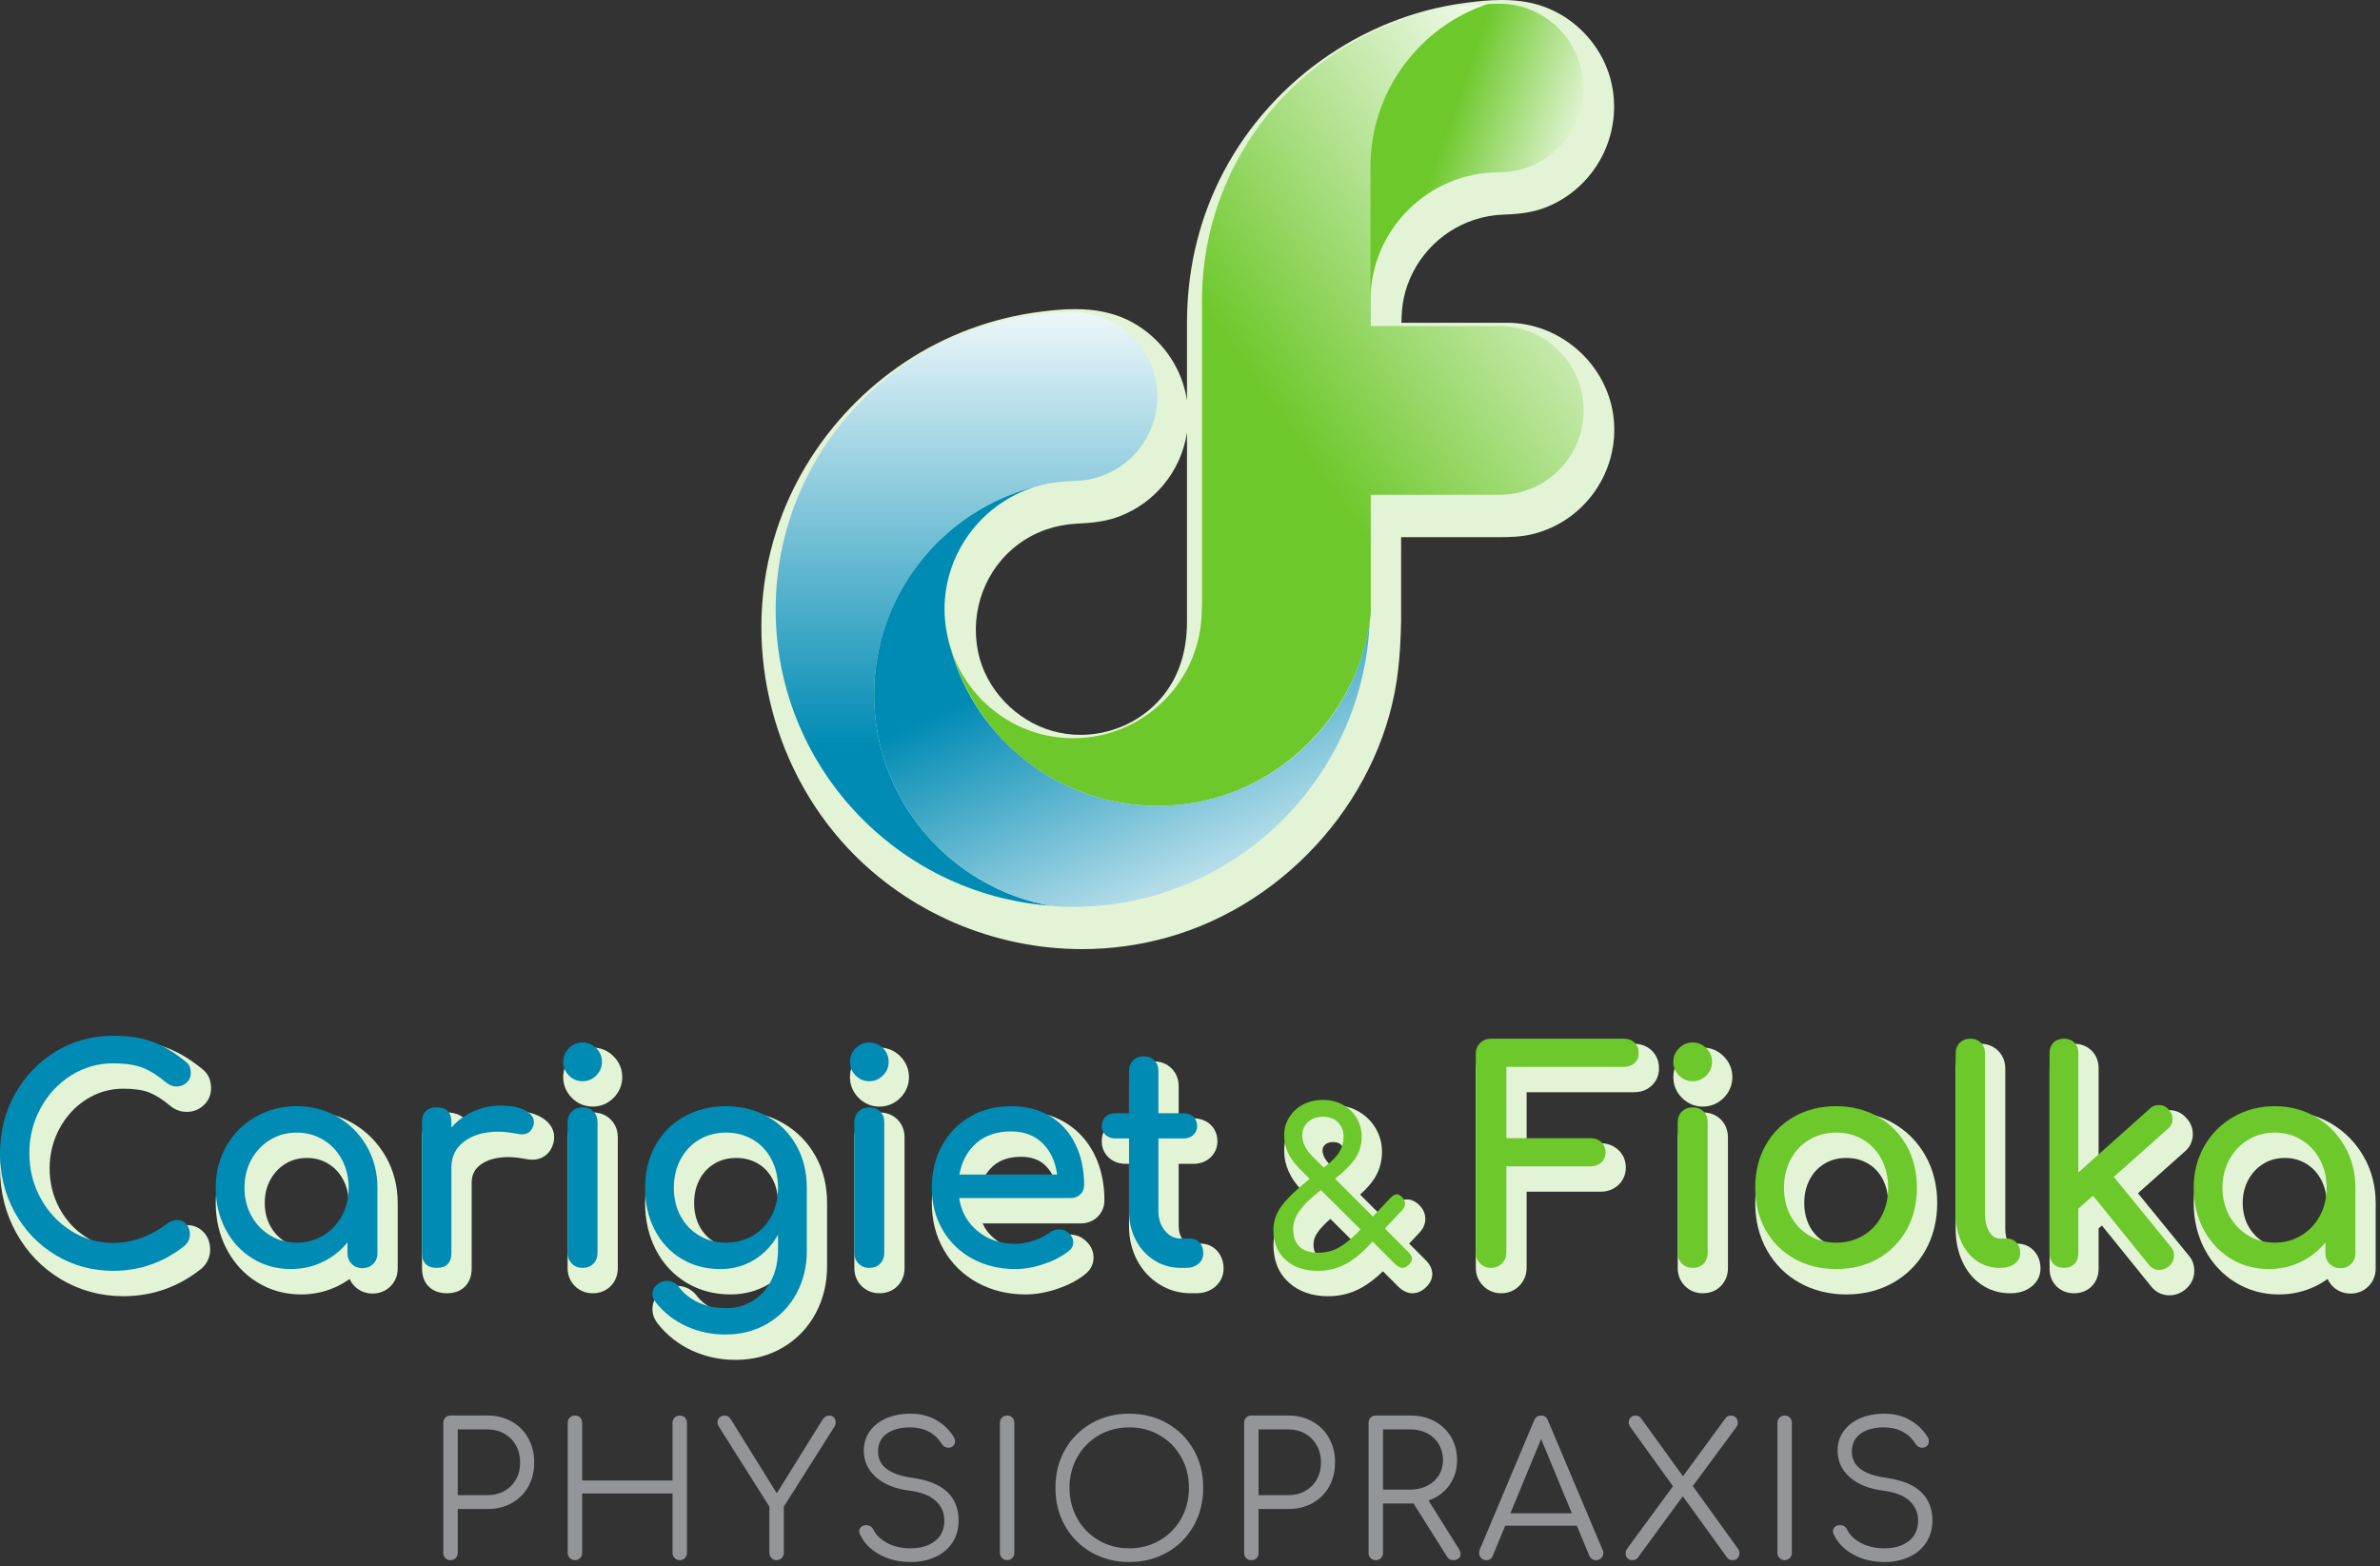 <?xml version="1.0" encoding="UTF-8" standalone="no"?> <svg xmlns="http://www.w3.org/2000/svg" xmlns:xlink="http://www.w3.org/1999/xlink" xmlns:serif="http://www.serif.com/" width="100%" height="100%" viewBox="0 0 544 358" version="1.1" xml:space="preserve" style="fill-rule:evenodd;clip-rule:evenodd;stroke-linejoin:round;stroke-miterlimit:2;"><rect x="0" y="0" width="544" height="358" fill="#333333" stroke="none"/><path d="M111.439,341.758c1.438,0 2.722,-0.317 3.85,-0.951c1.129,-0.636 2.01,-1.517 2.646,-2.646c0.635,-1.128 0.951,-2.414 0.951,-3.851c0,-1.467 -0.316,-2.772 -0.951,-3.916c-0.636,-1.143 -1.517,-2.037 -2.646,-2.687c-1.128,-0.65 -2.412,-0.973 -3.85,-0.973l-6.816,0l0,15.024l6.816,0Zm-9.65,14.39c-0.312,-0.31 -0.466,-0.703 -0.466,-1.183l0,-29.754c0,-0.481 0.154,-0.875 0.466,-1.187c0.31,-0.31 0.704,-0.464 1.184,-0.464l8.466,0c2.059,0 3.9,0.457 5.522,1.374c1.622,0.917 2.885,2.187 3.788,3.81c0.903,1.623 1.354,3.477 1.354,5.566c0,2.06 -0.451,3.894 -1.354,5.501c-0.903,1.609 -2.166,2.864 -3.788,3.767c-1.622,0.903 -3.463,1.354 -5.522,1.354l-6.816,0l0,10.033c0,0.48 -0.154,0.873 -0.464,1.183c-0.312,0.311 -0.706,0.466 -1.186,0.466c-0.48,0 -0.874,-0.155 -1.184,-0.466" style="fill:#939598;fill-rule:nonzero;"></path><path d="M130.251,356.128c-0.326,-0.324 -0.487,-0.714 -0.487,-1.164l0,-29.754c0,-0.48 0.161,-0.874 0.487,-1.186c0.324,-0.311 0.712,-0.464 1.163,-0.464c0.48,0 0.876,0.153 1.185,0.464c0.311,0.312 0.467,0.706 0.467,1.186l0,13.204l20.654,0l0,-13.204c0,-0.48 0.161,-0.874 0.486,-1.186c0.324,-0.311 0.713,-0.464 1.164,-0.464c0.48,0 0.874,0.153 1.185,0.464c0.31,0.312 0.465,0.706 0.465,1.186l0,29.754c0,0.45 -0.155,0.84 -0.465,1.164c-0.311,0.324 -0.705,0.486 -1.185,0.486c-0.451,0 -0.84,-0.162 -1.164,-0.486c-0.325,-0.324 -0.486,-0.714 -0.486,-1.164l0,-13.587l-20.654,0l0,13.587c0,0.45 -0.156,0.84 -0.467,1.164c-0.309,0.324 -0.706,0.486 -1.185,0.486c-0.451,0 -0.839,-0.162 -1.163,-0.486" style="fill:#939598;fill-rule:nonzero;"></path><path d="M190.605,324.003c0.267,0.297 0.402,0.656 0.402,1.08c0,0.394 -0.099,0.747 -0.296,1.057l-11.555,18.241l0,10.583c0,0.451 -0.155,0.84 -0.465,1.164c-0.311,0.323 -0.706,0.486 -1.186,0.486c-0.45,0 -0.84,-0.163 -1.164,-0.486c-0.323,-0.324 -0.486,-0.713 -0.486,-1.164l0,-10.583l-11.513,-18.241c-0.225,-0.367 -0.338,-0.719 -0.338,-1.057c0,-0.424 0.154,-0.783 0.466,-1.08c0.31,-0.297 0.69,-0.444 1.143,-0.444c0.309,0 0.57,0.064 0.782,0.19c0.212,0.127 0.415,0.331 0.614,0.614l10.539,16.971l10.496,-16.887c0.225,-0.31 0.451,-0.535 0.678,-0.677c0.225,-0.14 0.507,-0.211 0.846,-0.211c0.423,0 0.768,0.147 1.037,0.444" style="fill:#939598;fill-rule:nonzero;"></path><path d="M201.016,355.321c-2.074,-1.14 -3.564,-2.687 -4.465,-4.633c-0.113,-0.197 -0.169,-0.424 -0.169,-0.677c0,-0.394 0.148,-0.727 0.444,-0.994c0.296,-0.269 0.698,-0.403 1.206,-0.403c0.339,0 0.657,0.093 0.952,0.276c0.297,0.184 0.515,0.444 0.656,0.782c0.649,1.269 1.729,2.293 3.239,3.069c1.507,0.777 3.264,1.164 5.269,1.164c2.313,0 4.175,-0.558 5.585,-1.671c1.412,-1.115 2.117,-2.673 2.117,-4.677c0,-1.779 -0.656,-3.273 -1.967,-4.487c-1.314,-1.213 -3.281,-1.989 -5.905,-2.328c-3.273,-0.395 -5.849,-1.418 -7.724,-3.068c-1.878,-1.65 -2.815,-3.674 -2.815,-6.073c0,-1.694 0.459,-3.181 1.376,-4.467c0.917,-1.284 2.186,-2.271 3.809,-2.961c1.623,-0.693 3.464,-1.037 5.524,-1.037c2.228,0 4.189,0.494 5.882,1.481c1.693,0.986 3.02,2.272 3.979,3.85c0.197,0.313 0.296,0.65 0.296,1.016c0,0.537 -0.254,0.96 -0.762,1.271c-0.226,0.113 -0.48,0.169 -0.762,0.169c-0.311,0 -0.599,-0.076 -0.868,-0.233c-0.266,-0.154 -0.486,-0.374 -0.655,-0.656c-1.581,-2.481 -3.965,-3.738 -7.153,-3.767c-2.286,0 -4.092,0.479 -5.418,1.439c-1.326,0.96 -1.988,2.328 -1.988,4.104c0,3.303 2.667,5.307 7.999,6.011c3.498,0.509 6.109,1.582 7.829,3.217c1.722,1.636 2.583,3.796 2.583,6.476c0,1.976 -0.481,3.683 -1.44,5.12c-0.96,1.44 -2.27,2.534 -3.937,3.281c-1.664,0.747 -3.526,1.122 -5.585,1.122c-2.681,0 -5.059,-0.573 -7.132,-1.716" style="fill:#939598;fill-rule:nonzero;"></path><path d="M229.034,356.128c-0.325,-0.324 -0.487,-0.714 -0.487,-1.164l0,-29.754c0,-0.48 0.162,-0.874 0.487,-1.186c0.324,-0.311 0.713,-0.464 1.164,-0.464c0.479,0 0.874,0.153 1.185,0.464c0.311,0.312 0.465,0.706 0.465,1.186l0,29.754c0,0.45 -0.154,0.84 -0.465,1.164c-0.311,0.324 -0.706,0.486 -1.185,0.486c-0.451,0 -0.84,-0.162 -1.164,-0.486" style="fill:#939598;fill-rule:nonzero;"></path><path d="M265.095,352.085c2.075,-1.214 3.703,-2.871 4.889,-4.974c1.185,-2.101 1.777,-4.45 1.777,-7.047c0,-2.567 -0.592,-4.901 -1.777,-7.004c-1.186,-2.101 -2.815,-3.76 -4.889,-4.973c-2.075,-1.214 -4.394,-1.82 -6.962,-1.82c-2.596,0 -4.931,0.606 -7.005,1.82c-2.075,1.213 -3.704,2.872 -4.889,4.973c-1.185,2.103 -1.778,4.437 -1.778,7.004c0,2.597 0.593,4.947 1.778,7.047c1.185,2.103 2.814,3.76 4.889,4.974c2.074,1.213 4.409,1.82 7.005,1.82c2.568,0 4.887,-0.607 6.962,-1.82m-15.639,2.75c-2.567,-1.465 -4.578,-3.491 -6.031,-6.072c-1.453,-2.582 -2.18,-5.482 -2.18,-8.699c0,-3.217 0.727,-6.107 2.18,-8.676c1.453,-2.568 3.464,-4.584 6.031,-6.052c2.567,-1.466 5.46,-2.2 8.677,-2.2c3.188,0 6.072,0.733 8.655,2.2c2.581,1.468 4.599,3.484 6.053,6.052c1.452,2.569 2.178,5.459 2.178,8.676c0,3.217 -0.726,6.116 -2.178,8.7c-1.454,2.58 -3.472,4.606 -6.053,6.071c-2.583,1.469 -5.467,2.202 -8.655,2.202c-3.217,0 -6.11,-0.733 -8.677,-2.202" style="fill:#939598;fill-rule:nonzero;"></path><path d="M294.488,341.758c1.439,0 2.723,-0.317 3.851,-0.951c1.128,-0.636 2.01,-1.517 2.645,-2.646c0.635,-1.128 0.953,-2.414 0.953,-3.851c0,-1.467 -0.318,-2.772 -0.953,-3.916c-0.635,-1.143 -1.517,-2.037 -2.645,-2.687c-1.128,-0.65 -2.412,-0.973 -3.851,-0.973l-6.814,0l0,15.024l6.814,0Zm-9.65,14.39c-0.311,-0.31 -0.466,-0.703 -0.466,-1.183l0,-29.754c0,-0.481 0.155,-0.875 0.466,-1.187c0.31,-0.31 0.705,-0.464 1.185,-0.464l8.464,0c2.06,0 3.9,0.457 5.523,1.374c1.622,0.917 2.886,2.187 3.789,3.81c0.902,1.623 1.355,3.477 1.355,5.566c0,2.06 -0.453,3.894 -1.355,5.501c-0.903,1.609 -2.167,2.864 -3.789,3.767c-1.623,0.903 -3.463,1.354 -5.523,1.354l-6.813,0l0,10.033c0,0.48 -0.156,0.873 -0.466,1.183c-0.311,0.311 -0.706,0.466 -1.185,0.466c-0.48,0 -0.875,-0.155 -1.185,-0.466" style="fill:#939598;fill-rule:nonzero;"></path><path d="M322.379,340.487c1.412,0 2.688,-0.287 3.83,-0.867c1.144,-0.577 2.031,-1.376 2.667,-2.39c0.635,-1.016 0.954,-2.174 0.954,-3.47c0,-1.356 -0.319,-2.57 -0.954,-3.641c-0.635,-1.072 -1.516,-1.906 -2.645,-2.499c-1.128,-0.59 -2.412,-0.887 -3.852,-0.887l-6.264,0l0,13.754l6.264,0Zm11.471,14.73c0,0.424 -0.156,0.761 -0.465,1.015c-0.312,0.255 -0.72,0.382 -1.229,0.382c-0.338,0 -0.62,-0.07 -0.847,-0.213c-0.226,-0.14 -0.423,-0.351 -0.591,-0.633l-7.619,-12.105l-0.72,0l-6.264,0l0,11.301c0,0.48 -0.155,0.873 -0.465,1.184c-0.311,0.31 -0.706,0.466 -1.185,0.466c-0.479,0 -0.875,-0.156 -1.185,-0.466c-0.311,-0.311 -0.466,-0.704 -0.466,-1.184l0,-29.754c0,-0.48 0.155,-0.874 0.466,-1.187c0.31,-0.31 0.706,-0.464 1.185,-0.464l7.914,0c2.06,0 3.893,0.43 5.502,1.291c1.608,0.86 2.872,2.067 3.788,3.617c0.917,1.552 1.376,3.316 1.376,5.293c0,2.17 -0.586,4.077 -1.756,5.713c-1.171,1.637 -2.758,2.807 -4.762,3.512l6.941,11.089c0.255,0.423 0.382,0.803 0.382,1.143" style="fill:#939598;fill-rule:nonzero;"></path><path d="M345.234,345.905l14.052,0l-7.027,-16.971l-7.025,16.971Zm21.246,9.059c0,0.451 -0.162,0.84 -0.487,1.164c-0.324,0.324 -0.712,0.486 -1.163,0.486c-0.734,0 -1.255,-0.339 -1.565,-1.016l-2.837,-6.856l-16.379,0l-2.835,6.856c-0.227,0.677 -0.735,1.016 -1.526,1.016c-0.479,0 -0.867,-0.162 -1.162,-0.486c-0.297,-0.324 -0.446,-0.713 -0.446,-1.164c0,-0.282 0.044,-0.522 0.129,-0.72l12.442,-29.543c0.31,-0.761 0.847,-1.141 1.608,-1.141c0.762,0 1.284,0.38 1.567,1.141l12.486,29.584c0.112,0.199 0.168,0.424 0.168,0.679" style="fill:#939598;fill-rule:nonzero;"></path><path d="M397.591,355.005c0,0.453 -0.141,0.833 -0.422,1.143c-0.283,0.311 -0.663,0.466 -1.143,0.466c-0.565,0 -0.988,-0.197 -1.269,-0.593l-10.117,-14.01l-10.326,14.094c-0.282,0.339 -0.677,0.51 -1.185,0.51c-0.48,0 -0.862,-0.15 -1.144,-0.447c-0.282,-0.294 -0.423,-0.654 -0.423,-1.077c0,-0.424 0.128,-0.806 0.382,-1.144l10.453,-14.22l-9.777,-13.587c-0.226,-0.366 -0.338,-0.704 -0.338,-1.016c0,-0.424 0.141,-0.788 0.423,-1.1c0.282,-0.31 0.649,-0.464 1.1,-0.464c0.565,0 0.989,0.196 1.271,0.591l9.606,13.29l9.736,-13.29c0.31,-0.395 0.733,-0.591 1.269,-0.591c0.452,0 0.819,0.16 1.101,0.486c0.282,0.324 0.423,0.697 0.423,1.121c0,0.367 -0.099,0.693 -0.296,0.974l-9.989,13.543l10.285,14.264c0.254,0.337 0.381,0.69 0.381,1.057" style="fill:#939598;fill-rule:nonzero;"></path><path d="M406.749,356.128c-0.326,-0.324 -0.487,-0.714 -0.487,-1.164l0,-29.754c0,-0.48 0.161,-0.874 0.487,-1.186c0.325,-0.311 0.712,-0.464 1.165,-0.464c0.477,0 0.873,0.153 1.185,0.464c0.31,0.312 0.464,0.706 0.464,1.186l0,29.754c0,0.45 -0.154,0.84 -0.464,1.164c-0.312,0.324 -0.708,0.486 -1.185,0.486c-0.453,0 -0.84,-0.162 -1.165,-0.486" style="fill:#939598;fill-rule:nonzero;"></path><path d="M423.594,355.321c-2.074,-1.14 -3.562,-2.687 -4.465,-4.633c-0.113,-0.197 -0.17,-0.424 -0.17,-0.677c0,-0.394 0.149,-0.727 0.445,-0.994c0.297,-0.269 0.699,-0.403 1.206,-0.403c0.339,0 0.656,0.093 0.952,0.276c0.297,0.184 0.515,0.444 0.657,0.782c0.648,1.269 1.728,2.293 3.236,3.069c1.511,0.777 3.267,1.164 5.271,1.164c2.314,0 4.175,-0.558 5.587,-1.671c1.41,-1.115 2.115,-2.673 2.115,-4.677c0,-1.779 -0.655,-3.273 -1.967,-4.487c-1.313,-1.213 -3.281,-1.989 -5.905,-2.328c-3.273,-0.395 -5.848,-1.418 -7.724,-3.068c-1.877,-1.65 -2.815,-3.674 -2.815,-6.073c0,-1.694 0.459,-3.181 1.376,-4.467c0.916,-1.284 2.186,-2.271 3.81,-2.961c1.622,-0.693 3.463,-1.037 5.523,-1.037c2.228,0 4.191,0.494 5.883,1.481c1.693,0.986 3.019,2.272 3.978,3.85c0.198,0.313 0.297,0.65 0.297,1.016c0,0.537 -0.255,0.96 -0.762,1.271c-0.227,0.113 -0.481,0.169 -0.762,0.169c-0.312,0 -0.6,-0.076 -0.869,-0.233c-0.267,-0.154 -0.486,-0.374 -0.655,-0.656c-1.581,-2.481 -3.965,-3.738 -7.153,-3.767c-2.285,0 -4.092,0.479 -5.417,1.439c-1.327,0.96 -1.989,2.328 -1.989,4.104c0,3.303 2.666,5.307 7.999,6.011c3.498,0.509 6.109,1.582 7.83,3.217c1.721,1.636 2.582,3.796 2.582,6.476c0,1.976 -0.48,3.683 -1.44,5.12c-0.958,1.44 -2.271,2.534 -3.936,3.281c-1.665,0.747 -3.527,1.122 -5.586,1.122c-2.681,0 -5.058,-0.573 -7.132,-1.716" style="fill:#939598;fill-rule:nonzero;"></path><path d="M19.817,251.25c2.576,-1.614 5.323,-2.397 8.396,-2.397c2.463,0 4.456,0.294 5.919,0.876c1.499,0.595 3.087,1.605 4.761,3.031c1.133,0.924 2.416,1.392 3.81,1.392c1.414,0 2.727,-0.507 3.794,-1.464c1.141,-1.021 1.744,-2.385 1.744,-3.939c0,-0.888 -0.15,-1.696 -0.45,-2.414c-0.342,-0.808 -0.956,-1.546 -1.755,-2.141c-2.736,-2.21 -5.501,-3.826 -8.216,-4.806c-2.723,-0.98 -5.955,-1.478 -9.607,-1.478c-5.193,0 -10.007,1.32 -14.314,3.923c-4.289,2.594 -7.715,6.155 -10.183,10.583c-2.465,4.421 -3.715,9.349 -3.715,14.646c0,5.34 1.248,10.3 3.713,14.742c2.47,4.457 5.9,8.022 10.193,10.591c4.304,2.578 9.116,3.885 14.306,3.885c6.641,0 12.66,-2.138 17.89,-6.35l0.185,-0.165c1.146,-1.146 1.752,-2.572 1.752,-4.122c0,-1.558 -0.503,-2.925 -1.457,-3.957c-1.804,-1.945 -4.703,-2.3 -7.417,-0.378c-3.558,2.666 -7.14,3.963 -10.953,3.963c-3.075,0 -5.821,-0.786 -8.397,-2.397c-2.577,-1.614 -4.655,-3.832 -6.174,-6.599c-1.524,-2.768 -2.298,-5.869 -2.298,-9.213c0,-3.303 0.775,-6.393 2.301,-9.188c1.519,-2.783 3.595,-5.012 6.172,-6.624" style="fill:#e2f4d5;fill-rule:nonzero;"></path><path d="M78.433,280.279c-0.837,1.547 -1.955,2.73 -3.422,3.615c-1.454,0.882 -3.048,1.309 -4.87,1.309c-1.824,0 -3.417,-0.427 -4.872,-1.309c-1.473,-0.891 -2.606,-2.078 -3.465,-3.633c-0.865,-1.564 -1.287,-3.294 -1.287,-5.283c0,-1.995 0.424,-3.737 1.293,-5.329c0.858,-1.571 1.99,-2.768 3.459,-3.656c1.458,-0.883 3.051,-1.311 4.872,-1.311c1.82,0 3.414,0.428 4.869,1.309c1.463,0.885 2.581,2.075 3.418,3.64c0.854,1.596 1.269,3.346 1.269,5.347c-0.001,1.996 -0.414,3.73 -1.264,5.301m2.234,-23.506c-3.144,-1.834 -6.685,-2.764 -10.526,-2.764c-3.837,0 -7.397,0.928 -10.58,2.757c-3.192,1.836 -5.728,4.383 -7.536,7.575c-1.803,3.183 -2.717,6.759 -2.717,10.637c0,3.855 0.845,7.411 2.516,10.572c1.686,3.198 4.042,5.745 7.005,7.567c2.975,1.832 6.33,2.76 9.969,2.76c2.932,0 5.708,-0.619 8.25,-1.839c1.014,-0.487 1.971,-1.054 2.87,-1.699c0.277,0.622 0.664,1.19 1.161,1.686c1.081,1.08 2.494,1.65 4.088,1.65c1.594,0 3.008,-0.57 4.087,-1.65c1.081,-1.08 1.652,-2.492 1.652,-4.088l0,-14.959c0,-3.882 -0.926,-7.464 -2.757,-10.649c-1.829,-3.18 -4.347,-5.722 -7.482,-7.556" style="fill:#e2f4d5;fill-rule:nonzero;"></path><path d="M123.421,255.223c-1.698,-0.906 -3.877,-1.347 -6.659,-1.347c-2.558,0 -5.003,0.52 -7.264,1.55c-0.869,0.394 -1.688,0.849 -2.457,1.363c-0.923,-1.598 -2.635,-2.511 -4.902,-2.511c-2.124,0 -3.414,0.843 -4.122,1.551c-1.029,1.03 -1.551,2.415 -1.551,4.122l0,29.985c0,1.771 0.534,3.179 1.581,4.184c1.024,0.987 2.4,1.489 4.092,1.489c1.765,0 3.173,-0.531 4.187,-1.584c0.985,-1.026 1.486,-2.402 1.486,-4.089l0,-19.587c0,-1.773 0.642,-3.081 2.023,-4.118c1.547,-1.159 3.696,-1.747 6.39,-1.747c0.98,0 2.312,0.144 3.9,0.42c0.61,0.125 1.076,0.181 1.468,0.181c2.437,0 4.228,-1.399 4.883,-3.737c0.128,-0.385 0.185,-0.817 0.185,-1.397c0,-1.369 -0.561,-3.3 -3.24,-4.728" style="fill:#e2f4d5;fill-rule:nonzero;"></path><path d="M135.479,254.278c-1.579,0 -2.983,0.55 -4.061,1.592c-1.099,1.062 -1.678,2.494 -1.678,4.147l0,29.852c0,1.596 0.57,3.008 1.65,4.088c1.08,1.079 2.493,1.652 4.089,1.652c1.652,0 3.086,-0.582 4.149,-1.682c1.04,-1.075 1.589,-2.481 1.589,-4.058l0,-29.852c0,-1.635 -0.56,-3.06 -1.619,-4.122c-1.059,-1.057 -2.484,-1.617 -4.119,-1.617" style="fill:#e2f4d5;fill-rule:nonzero;"></path><path d="M135.479,239.453c-1.814,0 -3.459,0.686 -4.759,1.985c-1.299,1.3 -1.988,2.946 -1.988,4.761c0,1.811 0.689,3.457 1.988,4.758c1.301,1.3 2.945,1.986 4.758,1.986c1.813,0 3.458,-0.686 4.758,-1.986c1.299,-1.301 1.988,-2.947 1.988,-4.758c0,-1.815 -0.689,-3.461 -1.988,-4.758c-1.299,-1.302 -2.945,-1.988 -4.758,-1.988" style="fill:#e2f4d5;fill-rule:nonzero;"></path><path d="M168.281,285.203c-1.875,0 -3.496,-0.421 -4.956,-1.285c-1.459,-0.865 -2.571,-2.034 -3.403,-3.57c-0.839,-1.549 -1.262,-3.355 -1.262,-5.37c0,-2.049 0.413,-3.819 1.267,-5.415c0.833,-1.557 1.944,-2.733 3.398,-3.593c1.46,-0.866 3.081,-1.288 4.956,-1.288c1.876,0 3.497,0.422 4.956,1.288c1.447,0.857 2.545,2.027 3.356,3.576c0.826,1.579 1.244,3.406 1.244,5.432c0,2.022 -0.417,3.835 -1.24,5.388c-0.81,1.53 -1.908,2.691 -3.361,3.552c-1.458,0.864 -3.079,1.285 -4.955,1.285m10.637,-28.51c-3.136,-1.781 -6.715,-2.684 -10.637,-2.684c-3.962,0 -7.573,0.903 -10.731,2.68c-3.183,1.795 -5.693,4.319 -7.461,7.502c-1.753,3.152 -2.64,6.78 -2.64,10.787c0,3.934 0.819,7.52 2.439,10.655c1.644,3.19 3.986,5.723 6.96,7.527c2.972,1.802 6.365,2.716 10.092,2.716c3.28,0 6.281,-0.813 8.918,-2.415c0.575,-0.351 1.126,-0.729 1.653,-1.141c-0.225,1.055 -0.563,2.017 -1.016,2.875c-0.877,1.659 -1.994,2.875 -3.417,3.711c-1.441,0.846 -3.01,1.258 -4.797,1.258c-1.984,0 -3.761,-0.349 -5.286,-1.037c-1.494,-0.674 -2.698,-1.621 -3.671,-2.882c-1.158,-1.518 -2.746,-2.32 -4.593,-2.32c-1.075,0 -2.127,0.326 -3.227,1.035c-1.965,1.405 -2.379,3.115 -2.379,4.301c0,1.157 0.416,2.273 1.239,3.318c2.1,2.649 4.734,4.713 7.826,6.135c3.066,1.408 6.415,2.123 9.956,2.123c3.983,0 7.618,-0.955 10.805,-2.838c3.194,-1.886 5.708,-4.5 7.471,-7.774c1.742,-3.237 2.625,-6.857 2.625,-10.757l0,-14.49c0,-4.009 -0.901,-7.642 -2.68,-10.8c-1.789,-3.174 -4.295,-5.694 -7.449,-7.485" style="fill:#e2f4d5;fill-rule:nonzero;"></path><path d="M201.017,254.278c-1.576,0 -2.979,0.548 -4.063,1.592c-1.095,1.062 -1.674,2.497 -1.674,4.147l0,29.852c0,1.594 0.568,3.006 1.65,4.09c1.081,1.08 2.494,1.65 4.087,1.65c1.656,0 3.09,-0.581 4.148,-1.68c1.041,-1.077 1.591,-2.481 1.591,-4.06l0,-29.852c0,-1.637 -0.561,-3.063 -1.618,-4.12c-1.058,-1.059 -2.482,-1.619 -4.121,-1.619" style="fill:#e2f4d5;fill-rule:nonzero;"></path><path d="M201.017,239.453c-1.815,0 -3.46,0.686 -4.758,1.988c-1.301,1.299 -1.987,2.945 -1.987,4.758c0,1.811 0.686,3.457 1.987,4.758c1.3,1.3 2.944,1.986 4.758,1.986c1.814,0 3.459,-0.686 4.759,-1.988c1.299,-1.299 1.987,-2.945 1.987,-4.756c0,-1.813 -0.688,-3.458 -1.987,-4.758c-1.298,-1.302 -2.945,-1.988 -4.759,-1.988" style="fill:#e2f4d5;fill-rule:nonzero;"></path><path d="M241.022,269.64l-16.312,0c0.547,-1.223 1.306,-2.255 2.289,-3.119c1.612,-1.417 3.712,-2.106 6.419,-2.106c2.343,0 4.161,0.661 5.557,2.024c0.904,0.88 1.581,1.938 2.047,3.201m2.52,-13.014c-2.862,-1.736 -6.268,-2.617 -10.124,-2.617c-3.883,0 -7.421,0.905 -10.516,2.692c-3.114,1.797 -5.575,4.335 -7.32,7.543c-1.721,3.168 -2.594,6.781 -2.594,10.734c0,3.975 0.929,7.595 2.76,10.755c1.843,3.178 4.435,5.695 7.703,7.479c3.237,1.768 6.929,2.665 10.972,2.665c2.302,0 4.729,-0.423 7.214,-1.261c2.505,-0.842 4.647,-1.965 6.321,-3.296c1.291,-0.966 1.999,-2.341 1.999,-3.864c0,-1.078 -0.353,-2.659 -1.967,-3.998c-0.639,-0.58 -1.779,-1.272 -3.57,-1.272c-1.38,0 -2.607,0.414 -3.619,1.21c-0.737,0.562 -1.721,1.053 -2.927,1.461c-1.208,0.408 -2.367,0.615 -3.451,0.615c-2.873,0 -5.212,-0.771 -7.151,-2.361c-1.189,-0.973 -2.073,-2.121 -2.669,-3.468l22.434,0c1.49,0 2.81,-0.513 3.818,-1.485c1.038,-0.995 1.586,-2.307 1.586,-3.784c0,-3.874 -0.759,-7.378 -2.251,-10.416c-1.534,-3.117 -3.772,-5.585 -6.649,-7.332" style="fill:#e2f4d5;fill-rule:nonzero;"></path><path d="M274.474,284.263l-2.282,0c-0.517,0 -1.139,-0.112 -1.826,-0.957c-0.641,-0.788 -0.954,-1.779 -0.954,-3.029l0,-14.252l3.385,0c1.514,0 2.847,-0.491 3.85,-1.419c1.061,-0.979 1.621,-2.264 1.621,-3.718c0,-1.541 -0.56,-2.872 -1.621,-3.85c-1.006,-0.928 -2.337,-1.417 -3.85,-1.417l-3.385,0l0,-7.343c0,-1.59 -0.559,-2.991 -1.619,-4.055c-1.06,-1.057 -2.461,-1.616 -4.054,-1.616c-1.595,0 -2.999,0.559 -4.055,1.616c-1.058,1.059 -1.619,2.461 -1.619,4.055l0,7.343l-0.767,0c-1.515,0 -2.848,0.491 -3.852,1.417c-1.059,0.978 -1.619,2.309 -1.619,3.85c0,1.456 0.56,2.739 1.616,3.715c1.005,0.931 2.338,1.422 3.855,1.422l0.767,0l0,14.252c0,2.825 0.608,5.422 1.806,7.715c1.216,2.327 2.927,4.193 5.083,5.55c2.179,1.372 4.615,2.067 7.238,2.067l1.206,0c1.724,0 3.188,-0.502 4.352,-1.489c1.26,-1.069 1.926,-2.515 1.926,-4.184c0,-1.541 -0.494,-2.91 -1.43,-3.959c-1,-1.12 -2.305,-1.714 -3.772,-1.714" style="fill:#e2f4d5;fill-rule:nonzero;"></path><path d="M302.87,261.663c0.281,-0.26 0.776,-0.607 1.814,-0.607c1.108,0 1.575,0.344 1.83,0.605c0.422,0.429 0.61,0.921 0.611,1.53c-0.023,0.86 -0.217,1.614 -0.59,2.307c-0.203,0.375 -0.63,0.96 -1.493,1.756l-1.075,-1.073c-1.128,-1.127 -1.676,-2.193 -1.676,-3.262c0,-0.502 0.173,-0.878 0.579,-1.256m0.709,25.849c-1.211,0 -2.094,-0.251 -2.624,-0.744c-0.483,-0.453 -0.728,-1.248 -0.728,-2.369c0,-0.95 0.333,-1.872 1.02,-2.815c0.682,-0.938 1.638,-1.936 2.839,-2.968l5.927,5.894c-0.973,0.895 -1.898,1.592 -2.757,2.083c-1.081,0.618 -2.283,0.92 -3.677,0.92m18.511,-3.256l2.406,-2.553c1.071,-1.148 1.295,-2.33 1.295,-3.118c0,-0.83 -0.261,-2.064 -1.449,-3.18c-1.038,-1.034 -2.066,-1.252 -2.744,-1.252c-1.164,0 -2.291,0.596 -3.32,1.737l-2.208,2.345l-5.182,-5.18c1.406,-1.279 2.465,-2.47 3.208,-3.606c1.151,-1.759 1.756,-3.798 1.795,-6.099c0,-1.983 -0.496,-3.825 -1.475,-5.482c-0.98,-1.652 -2.344,-2.966 -4.054,-3.902c-1.687,-0.924 -3.597,-1.391 -5.678,-1.391c-2.034,0 -3.915,0.444 -5.595,1.322c-1.712,0.899 -3.082,2.167 -4.071,3.772c-0.992,1.614 -1.494,3.413 -1.494,5.345c0,3.273 1.352,6.322 4.043,9.088l0.672,0.673c-2.025,1.738 -3.577,3.321 -4.721,4.808c-1.623,2.121 -2.446,4.478 -2.446,7.008c0,3.59 1.196,6.483 3.557,8.6c2.289,2.049 5.298,3.09 8.95,3.09c2.799,0 5.393,-0.668 7.703,-1.985c1.654,-0.94 3.261,-2.18 4.81,-3.717l3.58,3.581l0.1,0.095c1.025,0.909 2.031,1.353 3.076,1.353c0.787,0 1.979,-0.251 3.178,-1.448c0.896,-0.897 1.352,-1.884 1.352,-2.936c0,-1.116 -0.52,-2.201 -1.544,-3.226l-3.744,-3.742Z" style="fill:#e2f4d5;fill-rule:nonzero;"></path><path d="M373.457,238.579l-30.32,0c-1.573,0 -2.989,0.562 -4.095,1.626c-1.119,1.084 -1.712,2.531 -1.712,4.181l0,45.417c0,1.591 0.582,3.017 1.686,4.122c1.104,1.102 2.529,1.684 4.121,1.684c1.594,0 3.02,-0.584 4.121,-1.686c1.103,-1.105 1.685,-2.529 1.685,-4.12l0,-17.406l16.936,0c1.562,0 2.955,-0.527 4.027,-1.528c1.119,-1.041 1.712,-2.429 1.712,-4.009c0,-1.58 -0.593,-2.967 -1.71,-4.009c-1.073,-1.001 -2.466,-1.53 -4.029,-1.53l-16.935,0l0,-11.665l24.513,0c1.629,0 2.994,-0.5 4.061,-1.492c1.1,-1.021 1.68,-2.395 1.68,-3.977c0,-1.609 -0.569,-3.009 -1.649,-4.052c-1.056,-1.016 -2.471,-1.556 -4.092,-1.556" style="fill:#e2f4d5;fill-rule:nonzero;"></path><path d="M389.221,254.278c-1.579,0 -2.983,0.55 -4.058,1.59c-1.1,1.061 -1.682,2.496 -1.682,4.149l0,29.852c0,1.596 0.571,3.011 1.651,4.088c1.079,1.079 2.493,1.652 4.089,1.652c1.652,0 3.086,-0.582 4.151,-1.682c1.039,-1.079 1.588,-2.483 1.588,-4.058l0,-29.852c0,-1.632 -0.559,-3.056 -1.62,-4.122c-1.059,-1.057 -2.484,-1.616 -4.119,-1.616" style="fill:#e2f4d5;fill-rule:nonzero;"></path><path d="M389.221,239.453c-1.814,0 -3.459,0.686 -4.755,1.985c-1.302,1.298 -1.99,2.943 -1.99,4.761c0,1.814 0.687,3.459 1.987,4.758c1.3,1.3 2.946,1.986 4.758,1.986c1.813,0 3.457,-0.686 4.756,-1.986c1.301,-1.299 1.988,-2.944 1.988,-4.758c0,-1.818 -0.688,-3.463 -1.986,-4.758c-1.3,-1.302 -2.944,-1.988 -4.757,-1.988" style="fill:#e2f4d5;fill-rule:nonzero;"></path><path d="M422.027,285.203c-1.875,0 -3.495,-0.421 -4.956,-1.288c-1.459,-0.862 -2.572,-2.028 -3.404,-3.57c-0.838,-1.546 -1.264,-3.352 -1.264,-5.367c0,-2.048 0.416,-3.819 1.27,-5.415c0.833,-1.557 1.943,-2.733 3.4,-3.594c1.459,-0.865 3.079,-1.287 4.954,-1.287c1.874,0 3.496,0.422 4.957,1.288c1.445,0.857 2.543,2.027 3.354,3.575c0.825,1.578 1.243,3.407 1.243,5.433c0,2.022 -0.416,3.835 -1.238,5.388c-0.81,1.53 -1.909,2.691 -3.359,3.552c-1.461,0.864 -3.083,1.285 -4.958,1.285m10.637,-28.51c-3.138,-1.781 -6.715,-2.684 -10.637,-2.684c-3.962,0 -7.573,0.903 -10.732,2.68c-3.181,1.795 -5.69,4.317 -7.461,7.502c-1.751,3.149 -2.639,6.778 -2.639,10.787c0,3.961 0.888,7.568 2.639,10.719c1.772,3.185 4.282,5.709 7.462,7.499c3.156,1.78 6.766,2.68 10.732,2.68c3.966,0 7.569,-0.903 10.704,-2.682c3.158,-1.795 5.655,-4.317 7.421,-7.497c1.751,-3.151 2.64,-6.758 2.64,-10.719c0,-4.014 -0.903,-7.647 -2.681,-10.798c-1.788,-3.176 -4.294,-5.696 -7.448,-7.487" style="fill:#e2f4d5;fill-rule:nonzero;"></path><path d="M461.064,284.263l-1.717,-0.002c-0.03,-0.011 -0.178,-0.12 -0.373,-0.457c-0.415,-0.708 -0.624,-1.693 -0.624,-2.925l0,-36.627c0,-1.593 -0.56,-2.994 -1.62,-4.054c-1.059,-1.06 -2.463,-1.619 -4.053,-1.619c-1.594,0 -2.997,0.562 -4.053,1.619c-1.059,1.06 -1.618,2.461 -1.618,4.054l0,36.627c0,2.694 0.497,5.169 1.477,7.353c1.021,2.289 2.502,4.104 4.399,5.399c1.927,1.313 4.116,1.978 6.505,1.978l0.133,0c1.843,0 3.412,-0.468 4.662,-1.392c1.451,-1.068 2.217,-2.549 2.217,-4.281c0,-1.563 -0.48,-2.897 -1.429,-3.961c-1.004,-1.121 -2.355,-1.712 -3.906,-1.712" style="fill:#e2f4d5;fill-rule:nonzero;"></path><path d="M488.679,272.751l10.608,-9.458c1.261,-1.023 1.93,-2.436 1.93,-4.08c0,-1.376 -0.506,-2.63 -1.467,-3.633c-1.02,-1.204 -2.402,-1.839 -4.004,-1.839c-1.395,0 -2.661,0.52 -3.666,1.501l-12.398,11.07l0,-22.126c0,-1.595 -0.55,-2.987 -1.581,-4.017c-1.036,-1.039 -2.427,-1.59 -4.024,-1.59c-1.593,0 -2.983,0.549 -4.021,1.588c-1.036,1.039 -1.583,2.428 -1.583,4.019l0,45.819c0,1.589 0.546,2.979 1.585,4.022c1.038,1.035 2.427,1.583 4.019,1.583c1.596,0 2.988,-0.551 4.02,-1.585c1.037,-1.038 1.585,-2.427 1.585,-4.02l0,-9.216l0.754,-0.663l11.198,13.849c1.07,1.376 2.537,2.104 4.245,2.104c1.295,0 2.504,-0.442 3.634,-1.343c1.334,-1.114 2.038,-2.588 2.038,-4.263c0,-1.352 -0.447,-2.567 -1.293,-3.52l-11.579,-14.202Z" style="fill:#e2f4d5;fill-rule:nonzero;"></path><path d="M530.536,280.282c-0.834,1.544 -1.953,2.725 -3.421,3.612c-1.454,0.882 -3.046,1.309 -4.868,1.309c-1.824,0 -3.417,-0.427 -4.872,-1.309c-1.474,-0.891 -2.607,-2.08 -3.465,-3.633c-0.865,-1.564 -1.286,-3.293 -1.286,-5.283c0,-1.995 0.423,-3.737 1.291,-5.329c0.858,-1.571 1.991,-2.766 3.459,-3.656c1.458,-0.883 3.052,-1.311 4.873,-1.311c1.819,0 3.412,0.428 4.869,1.309c1.462,0.885 2.58,2.075 3.416,3.638c0.855,1.6 1.27,3.35 1.27,5.349c0,1.994 -0.414,3.728 -1.265,5.304m9.717,-15.953c-1.828,-3.18 -4.344,-5.722 -7.481,-7.556c-3.143,-1.834 -6.685,-2.764 -10.526,-2.764c-3.838,0 -7.398,0.929 -10.582,2.757c-3.187,1.834 -5.723,4.381 -7.537,7.575c-1.801,3.18 -2.714,6.759 -2.714,10.637c0,3.855 0.845,7.413 2.513,10.574c1.688,3.199 4.046,5.743 7.008,7.565c2.973,1.832 6.327,2.76 9.969,2.76c2.931,0 5.706,-0.619 8.248,-1.839c1.015,-0.487 1.973,-1.054 2.87,-1.699c0.276,0.625 0.665,1.19 1.162,1.683c1.079,1.083 2.493,1.653 4.089,1.653c1.595,0 3.009,-0.57 4.087,-1.65c1.081,-1.083 1.652,-2.495 1.652,-4.089l0,-14.958c0,-3.88 -0.928,-7.464 -2.759,-10.649" style="fill:#e2f4d5;fill-rule:nonzero;"></path><path d="M12.781,286.926c-3.959,-2.37 -7.079,-5.611 -9.359,-9.728c-2.282,-4.113 -3.422,-8.654 -3.422,-13.618c0,-4.919 1.14,-9.424 3.422,-13.517c2.28,-4.092 5.4,-7.334 9.359,-9.727c3.957,-2.393 8.328,-3.587 13.114,-3.587c3.398,0 6.338,0.445 8.821,1.339c2.483,0.897 4.999,2.372 7.548,4.428c0.536,0.403 0.893,0.818 1.072,1.241c0.179,0.426 0.269,0.93 0.269,1.509c0,0.897 -0.326,1.635 -0.972,2.214c-0.65,0.582 -1.4,0.872 -2.249,0.872c-0.849,0 -1.632,-0.29 -2.347,-0.872c-1.835,-1.563 -3.622,-2.694 -5.367,-3.386c-1.744,-0.693 -4.002,-1.042 -6.776,-1.042c-3.488,0 -6.698,0.918 -9.627,2.751c-2.928,1.836 -5.254,4.328 -6.975,7.479c-1.722,3.154 -2.583,6.588 -2.583,10.298c0,3.758 0.861,7.201 2.583,10.332c1.721,3.13 4.047,5.614 6.975,7.445c2.929,1.836 6.139,2.75 9.627,2.75c4.295,0 8.408,-1.476 12.344,-4.428c0.76,-0.536 1.498,-0.803 2.215,-0.803c0.848,0 1.552,0.301 2.112,0.905c0.558,0.605 0.839,1.399 0.839,2.382c0,0.939 -0.359,1.768 -1.074,2.481c-4.829,3.891 -10.309,5.838 -16.436,5.838c-4.785,0 -9.156,-1.186 -13.113,-3.556" style="fill:#008bb4;fill-rule:nonzero;"></path><path d="M73.892,282.398c1.811,-1.096 3.231,-2.594 4.26,-4.495c1.028,-1.9 1.542,-4.035 1.542,-6.407c0,-2.37 -0.514,-4.516 -1.542,-6.44c-1.029,-1.922 -2.449,-3.432 -4.26,-4.528c-1.811,-1.096 -3.834,-1.643 -6.072,-1.643c-2.236,0 -4.258,0.547 -6.069,1.643c-1.813,1.096 -3.243,2.606 -4.294,4.528c-1.051,1.924 -1.577,4.07 -1.577,6.44c0,2.372 0.526,4.507 1.577,6.407c1.05,1.901 2.481,3.399 4.294,4.495c1.811,1.096 3.833,1.643 6.069,1.643c2.237,0 4.261,-0.547 6.072,-1.643m3.287,-27.103c2.795,1.634 5.01,3.87 6.641,6.709c1.633,2.841 2.45,6.004 2.45,9.492l0,14.961c0,0.983 -0.327,1.8 -0.974,2.447c-0.648,0.65 -1.464,0.973 -2.448,0.973c-0.985,0 -1.801,-0.323 -2.448,-0.973c-0.649,-0.647 -0.974,-1.464 -0.974,-2.447l0,-2.483c-1.566,1.924 -3.465,3.421 -5.702,4.495c-2.236,1.074 -4.652,1.61 -7.244,1.61c-3.221,0 -6.139,-0.806 -8.755,-2.415c-2.615,-1.61 -4.673,-3.835 -6.171,-6.676c-1.499,-2.839 -2.248,-6.004 -2.248,-9.492c0,-3.488 0.805,-6.651 2.415,-9.492c1.609,-2.839 3.835,-5.075 6.675,-6.709c2.839,-1.63 5.981,-2.448 9.424,-2.448c3.444,0 6.564,0.818 9.359,2.448" style="fill:#008bb4;fill-rule:nonzero;"></path><path d="M120.011,253.787c1.342,0.716 2.013,1.61 2.013,2.683c0,0.314 -0.024,0.536 -0.067,0.67c-0.402,1.432 -1.299,2.148 -2.683,2.148c-0.226,0 -0.56,-0.045 -1.007,-0.136c-1.789,-0.312 -3.243,-0.469 -4.36,-0.469c-3.221,0 -5.816,0.738 -7.783,2.214c-1.968,1.476 -2.951,3.466 -2.951,5.969l0,19.591c0,1.073 -0.28,1.899 -0.838,2.481c-0.56,0.582 -1.399,0.872 -2.516,0.872c-1.073,0 -1.901,-0.279 -2.482,-0.838c-0.582,-0.56 -0.872,-1.397 -0.872,-2.515l0,-29.987c0,-1.073 0.29,-1.9 0.872,-2.481c0.581,-0.582 1.409,-0.874 2.482,-0.874c2.236,0 3.354,1.118 3.354,3.355l0,1.274c1.343,-1.564 2.996,-2.794 4.964,-3.69c1.968,-0.894 4.071,-1.34 6.307,-1.34c2.37,0 4.226,0.358 5.567,1.073" style="fill:#008bb4;fill-rule:nonzero;"></path><path d="M130.712,288.839c-0.65,-0.65 -0.974,-1.465 -0.974,-2.45l0,-29.852c0,-1.029 0.324,-1.856 0.974,-2.483c0.647,-0.625 1.464,-0.939 2.448,-0.939c1.028,0 1.854,0.314 2.481,0.939c0.626,0.627 0.94,1.454 0.94,2.483l0,29.852c0,0.985 -0.314,1.8 -0.94,2.45c-0.627,0.647 -1.453,0.971 -2.481,0.971c-0.984,0 -1.801,-0.324 -2.448,-0.971m-0.672,-43.002c-0.873,-0.872 -1.308,-1.913 -1.308,-3.12c0,-1.206 0.435,-2.248 1.308,-3.119c0.873,-0.872 1.911,-1.308 3.12,-1.308c1.207,0 2.246,0.436 3.119,1.308c0.873,0.871 1.307,1.913 1.307,3.119c0,1.207 -0.434,2.248 -1.307,3.12c-0.873,0.872 -1.912,1.308 -3.119,1.308c-1.209,0 -2.247,-0.436 -3.12,-1.308" style="fill:#008bb4;fill-rule:nonzero;"></path><path d="M172.099,282.43c1.813,-1.073 3.22,-2.558 4.227,-4.459c1.006,-1.901 1.508,-4.059 1.508,-6.475c0,-2.415 -0.502,-4.583 -1.508,-6.505c-1.007,-1.925 -2.415,-3.423 -4.227,-4.497c-1.811,-1.072 -3.856,-1.609 -6.138,-1.609c-2.28,0 -4.326,0.537 -6.137,1.609c-1.812,1.074 -3.232,2.572 -4.26,4.497c-1.029,1.922 -1.543,4.09 -1.543,6.505c0,2.416 0.514,4.574 1.543,6.475c1.028,1.901 2.448,3.386 4.26,4.459c1.812,1.076 3.857,1.612 6.137,1.612c2.282,0 4.327,-0.536 6.138,-1.612m3.354,-27.201c2.796,1.587 4.987,3.79 6.575,6.608c1.587,2.816 2.381,6.037 2.381,9.659l0,14.491c0,3.533 -0.783,6.752 -2.348,9.659c-1.565,2.906 -3.767,5.2 -6.608,6.877c-2.839,1.678 -6.049,2.515 -9.625,2.515c-3.22,0 -6.217,-0.636 -8.989,-1.911c-2.773,-1.275 -5.098,-3.099 -6.977,-5.469c-0.494,-0.624 -0.738,-1.251 -0.738,-1.876c0,-0.94 0.468,-1.745 1.408,-2.416c0.627,-0.403 1.251,-0.604 1.878,-0.604c1.118,0 2.036,0.471 2.752,1.408c1.206,1.566 2.727,2.762 4.56,3.59c1.834,0.827 3.914,1.241 6.239,1.241c2.191,0 4.182,-0.525 5.97,-1.576c1.789,-1.053 3.221,-2.594 4.294,-4.63c1.073,-2.034 1.609,-4.461 1.609,-7.277l0,-3.287c-1.385,2.458 -3.219,4.383 -5.5,5.768c-2.28,1.388 -4.852,2.081 -7.714,2.081c-3.311,0 -6.273,-0.795 -8.888,-2.382c-2.617,-1.587 -4.652,-3.792 -6.105,-6.608c-1.454,-2.818 -2.181,-6.015 -2.181,-9.594c0,-3.622 0.782,-6.843 2.349,-9.659c1.565,-2.818 3.757,-5.021 6.573,-6.608c2.818,-1.587 6.014,-2.381 9.593,-2.381c3.532,0 6.697,0.794 9.492,2.381" style="fill:#008bb4;fill-rule:nonzero;"></path><path d="M196.248,288.839c-0.647,-0.65 -0.971,-1.465 -0.971,-2.45l0,-29.852c0,-1.029 0.324,-1.856 0.971,-2.483c0.649,-0.625 1.465,-0.939 2.449,-0.939c1.029,0 1.857,0.314 2.481,0.939c0.627,0.627 0.94,1.454 0.94,2.483l0,29.852c0,0.985 -0.313,1.8 -0.94,2.45c-0.624,0.647 -1.452,0.971 -2.481,0.971c-0.984,0 -1.8,-0.324 -2.449,-0.971m-0.67,-43.002c-0.871,-0.872 -1.309,-1.913 -1.309,-3.12c0,-1.206 0.438,-2.248 1.309,-3.119c0.872,-0.872 1.913,-1.308 3.119,-1.308c1.207,0 2.249,0.436 3.12,1.308c0.872,0.871 1.308,1.913 1.308,3.119c0,1.207 -0.436,2.248 -1.308,3.12c-0.871,0.872 -1.913,1.308 -3.12,1.308c-1.206,0 -2.247,-0.436 -3.119,-1.308" style="fill:#008bb4;fill-rule:nonzero;"></path><path d="M223.15,261.301c-2.037,1.788 -3.321,4.181 -3.858,7.178l22.339,0c-0.403,-2.997 -1.522,-5.39 -3.355,-7.178c-1.833,-1.789 -4.226,-2.685 -7.178,-2.685c-3.264,0 -5.915,0.896 -7.948,2.685m23.781,11.705c-0.582,0.559 -1.32,0.838 -2.214,0.838l-25.492,0c0.491,3.13 1.912,5.659 4.26,7.581c2.347,1.924 5.22,2.884 8.62,2.884c1.341,0 2.739,-0.244 4.193,-0.738c1.453,-0.491 2.648,-1.096 3.587,-1.811c0.627,-0.491 1.366,-0.738 2.215,-0.738c0.848,0 1.521,0.224 2.012,0.673c0.806,0.669 1.209,1.43 1.209,2.279c0,0.806 -0.36,1.476 -1.073,2.013c-1.521,1.208 -3.412,2.191 -5.671,2.951c-2.257,0.761 -4.416,1.142 -6.472,1.142c-3.667,0 -6.954,-0.795 -9.861,-2.382c-2.908,-1.587 -5.176,-3.792 -6.809,-6.608c-1.634,-2.818 -2.449,-6.015 -2.449,-9.594c0,-3.577 0.772,-6.787 2.313,-9.625c1.545,-2.841 3.69,-5.055 6.441,-6.642c2.75,-1.587 5.869,-2.382 9.358,-2.382c3.443,0 6.417,0.762 8.924,2.28c2.503,1.521 4.425,3.647 5.768,6.375c1.342,2.728 2.012,5.859 2.012,9.39c0,0.851 -0.292,1.555 -0.871,2.114" style="fill:#008bb4;fill-rule:nonzero;"></path><path d="M274.198,284.042c0.559,0.627 0.84,1.43 0.84,2.415c0,0.983 -0.369,1.789 -1.107,2.414c-0.738,0.627 -1.688,0.939 -2.853,0.939l-1.206,0c-2.191,0 -4.192,-0.57 -6.003,-1.709c-1.811,-1.141 -3.232,-2.694 -4.262,-4.663c-1.027,-1.968 -1.542,-4.182 -1.542,-6.642l0,-16.568l-3.085,0c-0.939,0 -1.701,-0.27 -2.282,-0.806c-0.581,-0.536 -0.871,-1.207 -0.871,-2.012c0,-0.895 0.29,-1.61 0.871,-2.147c0.581,-0.536 1.343,-0.805 2.282,-0.805l3.085,0l0,-9.66c0,-0.984 0.312,-1.788 0.94,-2.415c0.625,-0.627 1.43,-0.939 2.415,-0.939c0.981,0 1.787,0.312 2.415,0.939c0.625,0.627 0.939,1.431 0.939,2.415l0,9.66l5.702,0c0.94,0 1.698,0.269 2.279,0.805c0.583,0.537 0.874,1.252 0.874,2.147c0,0.805 -0.291,1.476 -0.874,2.012c-0.581,0.536 -1.339,0.806 -2.279,0.806l-5.702,0l0,16.568c0,1.791 0.491,3.287 1.475,4.496c0.983,1.206 2.192,1.81 3.623,1.81l2.281,0c0.804,0 1.486,0.313 2.045,0.94" style="fill:#008bb4;fill-rule:nonzero;"></path><path d="M302.555,266.888l0.528,-0.385c1.57,-1.25 2.627,-2.38 3.172,-3.387c0.544,-1.01 0.833,-2.124 0.865,-3.341c0,-1.281 -0.425,-2.355 -1.274,-3.219c-0.849,-0.865 -2.01,-1.297 -3.484,-1.297c-1.377,0 -2.507,0.407 -3.387,1.224c-0.882,0.817 -1.322,1.802 -1.322,2.957c0,1.697 0.786,3.332 2.355,4.9l2.547,2.547Zm8.409,14.128l-9.034,-8.985l-0.625,0.48c-1.859,1.474 -3.275,2.885 -4.253,4.229c-0.978,1.344 -1.465,2.739 -1.465,4.181c0,1.795 0.487,3.147 1.465,4.061c0.978,0.912 2.379,1.37 4.206,1.37c1.793,0 3.403,-0.41 4.829,-1.227c1.425,-0.815 2.938,-2.058 4.541,-3.724l0.336,-0.385Zm11.774,6.728c0,0.417 -0.225,0.851 -0.672,1.299c-0.513,0.512 -1.026,0.768 -1.539,0.768c-0.448,0 -0.96,-0.256 -1.537,-0.768l-5.287,-5.288l-0.24,0.29c-1.795,2.051 -3.676,3.636 -5.647,4.756c-1.97,1.123 -4.155,1.682 -6.558,1.682c-3.077,0 -5.544,-0.831 -7.402,-2.497c-1.859,-1.666 -2.786,-3.957 -2.786,-6.872c0,-2.02 0.655,-3.885 1.968,-5.599c1.314,-1.713 3.333,-3.66 6.057,-5.84l0.288,-0.192l-2.499,-2.5c-2.244,-2.306 -3.364,-4.787 -3.364,-7.448c0,-1.505 0.385,-2.883 1.153,-4.133c0.769,-1.249 1.826,-2.225 3.172,-2.932c1.346,-0.703 2.851,-1.056 4.517,-1.056c1.698,0 3.22,0.369 4.566,1.107c1.346,0.735 2.403,1.752 3.172,3.051c0.768,1.297 1.153,2.73 1.153,4.301c-0.033,1.825 -0.505,3.434 -1.418,4.828c-0.913,1.395 -2.475,2.973 -4.685,4.734l8.649,8.649l3.845,-4.083c0.609,-0.672 1.154,-1.01 1.634,-1.01c0.353,0 0.721,0.193 1.105,0.578c0.512,0.48 0.769,0.993 0.769,1.536c0,0.546 -0.224,1.058 -0.673,1.54l-3.94,4.179l5.334,5.335c0.577,0.577 0.865,1.105 0.865,1.585" style="fill:#6dc82b;fill-rule:nonzero;"></path><path d="M338.334,288.805c-0.671,-0.672 -1.006,-1.499 -1.006,-2.484l0,-45.414c0,-1.028 0.335,-1.868 1.006,-2.515c0.672,-0.647 1.499,-0.974 2.483,-0.974l30.32,0c1.03,0 1.857,0.302 2.484,0.906c0.625,0.604 0.94,1.399 0.94,2.382c0,0.939 -0.315,1.699 -0.94,2.281c-0.627,0.582 -1.454,0.872 -2.484,0.872l-26.832,0l0,16.301l19.254,0c0.981,0 1.799,0.301 2.447,0.905c0.647,0.605 0.973,1.377 0.973,2.314c0,0.94 -0.326,1.712 -0.973,2.316c-0.648,0.601 -1.465,0.905 -2.447,0.905l-19.254,0l0,19.721c0,0.985 -0.337,1.812 -1.008,2.484c-0.669,0.67 -1.498,1.005 -2.48,1.005c-0.984,0 -1.811,-0.335 -2.483,-1.005" style="fill:#6dc82b;fill-rule:nonzero;"></path><path d="M384.451,288.839c-0.649,-0.65 -0.973,-1.465 -0.973,-2.45l0,-29.852c0,-1.029 0.324,-1.856 0.973,-2.483c0.648,-0.625 1.465,-0.939 2.45,-0.939c1.027,0 1.854,0.314 2.481,0.939c0.625,0.627 0.939,1.454 0.939,2.483l0,29.852c0,0.985 -0.314,1.8 -0.939,2.45c-0.627,0.647 -1.454,0.971 -2.481,0.971c-0.985,0 -1.802,-0.324 -2.45,-0.971m-0.67,-43.002c-0.874,-0.872 -1.308,-1.913 -1.308,-3.12c0,-1.206 0.434,-2.248 1.308,-3.119c0.872,-0.872 1.911,-1.308 3.12,-1.308c1.207,0 2.245,0.436 3.117,1.308c0.874,0.871 1.309,1.913 1.309,3.119c0,1.207 -0.435,2.248 -1.309,3.12c-0.872,0.872 -1.91,1.308 -3.117,1.308c-1.209,0 -2.248,-0.436 -3.12,-1.308" style="fill:#6dc82b;fill-rule:nonzero;"></path><path d="M425.844,282.43c1.811,-1.073 3.219,-2.558 4.226,-4.459c1.006,-1.901 1.508,-4.059 1.508,-6.475c0,-2.415 -0.502,-4.583 -1.508,-6.505c-1.007,-1.925 -2.415,-3.423 -4.226,-4.497c-1.813,-1.072 -3.858,-1.609 -6.139,-1.609c-2.28,0 -4.326,0.537 -6.137,1.609c-1.813,1.074 -3.233,2.572 -4.261,4.497c-1.029,1.922 -1.543,4.09 -1.543,6.505c0,2.416 0.514,4.574 1.543,6.475c1.028,1.901 2.447,3.386 4.261,4.459c1.811,1.076 3.857,1.612 6.137,1.612c2.281,0 4.326,-0.536 6.139,-1.612m-15.734,5.268c-2.815,-1.587 -5.006,-3.791 -6.573,-6.608c-1.566,-2.818 -2.347,-6.015 -2.347,-9.594c0,-3.622 0.781,-6.843 2.347,-9.659c1.567,-2.818 3.758,-5.021 6.573,-6.608c2.819,-1.587 6.016,-2.381 9.594,-2.381c3.534,0 6.697,0.794 9.492,2.381c2.796,1.587 4.987,3.79 6.574,6.608c1.589,2.816 2.381,6.037 2.381,9.659c0,3.579 -0.78,6.776 -2.347,9.594c-1.564,2.817 -3.746,5.022 -6.539,6.608c-2.796,1.587 -5.984,2.382 -9.561,2.382c-3.578,0 -6.775,-0.795 -9.594,-2.382" style="fill:#6dc82b;fill-rule:nonzero;"></path><path d="M451.869,288.235c-1.542,-1.051 -2.739,-2.527 -3.588,-4.428c-0.851,-1.899 -1.274,-4.038 -1.274,-6.407l0,-36.627c0,-0.985 0.312,-1.788 0.939,-2.415c0.625,-0.627 1.431,-0.94 2.413,-0.94c0.985,0 1.788,0.313 2.415,0.94c0.627,0.627 0.94,1.43 0.94,2.415l0,36.627c0,1.655 0.313,3.017 0.94,4.092c0.624,1.074 1.43,1.61 2.415,1.61l1.677,0c0.894,0 1.619,0.313 2.18,0.94c0.559,0.627 0.838,1.43 0.838,2.415c0,0.983 -0.426,1.789 -1.275,2.413c-0.849,0.627 -1.944,0.94 -3.287,0.94l-0.133,0c-1.925,0 -3.656,-0.525 -5.2,-1.575" style="fill:#6dc82b;fill-rule:nonzero;"></path><path d="M496.914,286.994c0,0.982 -0.403,1.811 -1.206,2.48c-0.673,0.537 -1.388,0.807 -2.149,0.807c-0.981,0 -1.788,-0.404 -2.413,-1.209l-12.747,-15.765l-3.354,2.952l0,10.264c0,0.984 -0.302,1.777 -0.906,2.381c-0.602,0.605 -1.397,0.906 -2.382,0.906c-0.982,0 -1.776,-0.301 -2.381,-0.906c-0.602,-0.604 -0.905,-1.397 -0.905,-2.381l0,-45.818c0,-0.983 0.303,-1.777 0.905,-2.381c0.605,-0.605 1.399,-0.906 2.381,-0.906c0.985,0 1.78,0.301 2.382,0.906c0.604,0.604 0.906,1.398 0.906,2.381l0,27.303l16.302,-14.556c0.581,-0.582 1.275,-0.874 2.079,-0.874c0.939,0 1.7,0.36 2.282,1.073c0.579,0.582 0.871,1.275 0.871,2.08c0,0.94 -0.357,1.701 -1.073,2.282l-12.344,11.002l13.015,15.966c0.491,0.537 0.737,1.207 0.737,2.012" style="fill:#6dc82b;fill-rule:nonzero;"></path><path d="M525.999,282.398c1.813,-1.096 3.233,-2.594 4.261,-4.495c1.027,-1.9 1.543,-4.035 1.543,-6.407c0,-2.37 -0.516,-4.516 -1.543,-6.44c-1.028,-1.922 -2.447,-3.432 -4.261,-4.528c-1.811,-1.096 -3.835,-1.643 -6.069,-1.643c-2.239,0 -4.26,0.547 -6.071,1.643c-1.812,1.096 -3.244,2.606 -4.295,4.528c-1.05,1.924 -1.576,4.07 -1.576,6.44c0,2.372 0.526,4.507 1.576,6.407c1.051,1.901 2.483,3.399 4.295,4.495c1.811,1.096 3.832,1.643 6.071,1.643c2.234,0 4.258,-0.547 6.069,-1.643m3.289,-27.103c2.793,1.634 5.008,3.87 6.639,6.709c1.632,2.841 2.45,6.004 2.45,9.492l0,14.961c0,0.983 -0.326,1.8 -0.973,2.447c-0.648,0.65 -1.465,0.973 -2.448,0.973c-0.984,0 -1.801,-0.323 -2.449,-0.973c-0.649,-0.647 -0.973,-1.464 -0.973,-2.447l0,-2.483c-1.565,1.924 -3.466,3.421 -5.703,4.495c-2.236,1.074 -4.652,1.61 -7.244,1.61c-3.221,0 -6.138,-0.806 -8.754,-2.415c-2.616,-1.61 -4.674,-3.835 -6.172,-6.676c-1.499,-2.839 -2.246,-6.004 -2.246,-9.492c0,-3.488 0.804,-6.651 2.412,-9.492c1.613,-2.839 3.836,-5.075 6.677,-6.709c2.839,-1.63 5.98,-2.448 9.426,-2.448c3.443,0 6.562,0.818 9.358,2.448" style="fill:#6dc82b;fill-rule:nonzero;"></path><path d="M271.312,142.105c0,7.587 -2.315,13.822 -6.882,18.531c-4.521,4.66 -10.88,7.334 -17.449,7.334c-2.149,0 -4.274,-0.287 -6.319,-0.856c-8.491,-2.356 -15.364,-9.628 -17.103,-18.089c-1.938,-9.426 1.702,-19.11 9.269,-24.672c3.817,-2.805 8.399,-4.414 13.248,-4.652c3.553,-0.174 6.78,-0.438 10.296,-1.869c3.627,-1.477 6.877,-3.834 9.388,-6.801c2.99,-3.509 4.881,-7.747 5.553,-12.189l0,43.263Zm97.503,-46.677c-1.41,-12.142 -12.102,-21.654 -24.339,-21.654l-24.151,0c0.034,-1.961 0.154,-3.838 0.531,-5.613c0.881,-4.132 2.855,-7.985 5.711,-11.144c2.838,-3.141 6.45,-5.489 10.444,-6.791c2.061,-0.672 4.212,-1.061 6.39,-1.157c2.958,-0.13 6.019,-0.264 9.339,-1.454c6.144,-2.201 11.243,-6.939 13.989,-13c2.742,-6.056 2.942,-13.007 0.546,-19.071c-2.376,-6.014 -7.143,-10.935 -13.078,-13.503c-3.177,-1.374 -6.749,-2.041 -10.923,-2.041c-2.876,0 -5.661,0.309 -8.24,0.643c-24.068,3.118 -45.669,18.692 -56.375,40.645c-4.876,9.999 -7.348,20.961 -7.348,32.582l0,17.655c-0.124,-0.82 -0.292,-1.64 -0.502,-2.451c-1.76,-6.9 -6.664,-12.874 -13.16,-16c-3.457,-1.625 -7.355,-2.415 -11.917,-2.415c-2.769,0 -5.43,0.283 -7.666,0.559c-5.606,0.694 -11.125,2.042 -16.411,4.007c-20.79,7.732 -37.297,24.933 -44.155,46.009c-8.129,24.981 -1.695,53.535 16.392,72.741c13.749,14.599 33.23,22.971 53.45,22.971c6.583,0 13.11,-0.892 19.388,-2.649c27.948,-7.776 49.683,-32.949 52.851,-61.217c0.366,-3.254 0.58,-6.731 0.673,-10.937l0.002,-19.359l22.227,0c2.763,0 5.271,-0.056 7.994,-0.742c11.871,-2.991 19.756,-14.432 18.338,-26.614" style="fill:#e2f4d5;fill-rule:nonzero;"></path><clipPath id="_clip1"><path d="M274.741,68.738l0,69.476c-0.022,0.382 -0.058,0.762 -0.058,1.152c0,16.196 -13.174,29.373 -29.371,29.373c-14.483,0 -26.519,-10.546 -28.909,-24.353l-0.017,0.002c0.179,1.062 0.398,2.121 0.696,3.169c2.951,10.382 8.793,19.609 17.339,26.287c8.571,6.696 19.267,10.366 30.142,10.366c2.405,0 4.811,-0.175 7.193,-0.523c20.719,-3.047 37.533,-19.601 41.113,-40.152c0.115,-0.713 0.28,-1.795 0.352,-2.338c0.058,-0.559 0.099,-1.126 0.099,-1.7l0,-26.393l29.372,0c10.653,0 19.289,-8.639 19.289,-19.29c0,-10.65 -8.636,-19.287 -19.289,-19.287l-29.372,0l0,-5.789c0,-0.067 0.011,-0.133 0.011,-0.201l0,-30.411c0,-17.291 11.18,-31.942 26.696,-37.201c-36.228,1.416 -65.286,31.245 -65.286,67.813Z"></path></clipPath><g clip-path="url(#_clip1)"><rect x="-374.016" y="-253.991" width="1289.05" height="1844.63" style="fill:url(#_Linear2);"></rect></g><clipPath id="_clip3"><path d="M177.296,139.341c0,35.739 27.748,65.051 62.819,67.69c-22.915,-4.148 -40.311,-24.157 -40.311,-48.27c0,-22.814 15.576,-41.935 36.66,-47.45c1.988,-0.622 4.065,-1.023 6.204,-1.211c2.982,-0.135 3.542,-0.158 5.76,-0.414c9.135,-1.522 16.106,-9.44 16.106,-19.006c0,-10.651 -8.636,-19.29 -19.288,-19.29c-37.468,0 -67.95,30.482 -67.95,67.951Z"></path></clipPath><g clip-path="url(#_clip3)"><rect x="-374.016" y="-253.991" width="1289.05" height="1844.63" style="fill:url(#_Linear4);"></rect></g><clipPath id="_clip5"><path d="M242.661,110.1c-2.137,0.188 -4.215,0.589 -6.202,1.211c-21.085,5.515 -36.661,24.636 -36.661,47.45c0,24.113 17.397,44.122 40.312,48.27l-0.015,0c0.287,0.042 0.581,0.078 0.881,0.113c1.419,0.088 2.845,0.146 4.284,0.146c36.473,0 66.238,-28.903 67.801,-64.993c-3.498,23.69 -23.851,41.885 -48.512,41.885c-22.517,0 -41.449,-15.175 -47.235,-35.843c-0.478,-1.47 -0.801,-3.002 -1.046,-4.563c-0.226,-1.447 -0.38,-2.925 -0.38,-4.435c0,-13.137 8.668,-24.284 20.583,-28.028c0.003,0 0.006,-0.002 0.008,-0.002c1.988,-0.622 4.065,-1.023 6.202,-1.211c0.006,0 0.013,-0.002 0.017,-0.002c-0.012,0 -0.023,0.002 -0.037,0.002Z"></path></clipPath><g clip-path="url(#_clip5)"><rect x="-374.016" y="-253.991" width="1289.05" height="1844.63" style="fill:url(#_Linear6);"></rect></g><clipPath id="_clip7"><path d="M339.935,0.944c-0.004,0.002 -0.008,0.002 -0.013,0.005c0.005,-0.001 0.012,-0.001 0.016,-0.001c-15.514,5.257 -26.695,19.909 -26.695,37.201l0,30.165c0.241,-15.991 13.313,-28.926 29.36,-28.926c10.653,0 19.289,-8.637 19.289,-19.288c0,-9.155 -6.386,-16.805 -14.944,-18.78c-0.264,-0.056 -0.537,-0.115 -0.815,-0.172c-0.465,-0.086 -0.936,-0.163 -1.414,-0.216c-0.577,-0.049 -1.248,-0.069 -1.965,-0.069c-0.895,0 -1.863,0.032 -2.819,0.081Z"></path></clipPath><g clip-path="url(#_clip7)"><rect x="-374.016" y="-253.991" width="1289.05" height="1844.63" style="fill:url(#_Linear8);"></rect></g><defs><linearGradient id="_Linear2" x1="0" y1="0" x2="1" y2="0" gradientUnits="userSpaceOnUse" gradientTransform="matrix(-137.365,95.124,-95.124,-137.365,392.326,29.023)"><stop offset="0" style="stop-color:#fff;stop-opacity:1"></stop><stop offset="0.13" style="stop-color:#fafdf8;stop-opacity:1"></stop><stop offset="0.72" style="stop-color:#6dc82b;stop-opacity:1"></stop><stop offset="1" style="stop-color:#6dc82b;stop-opacity:1"></stop></linearGradient><linearGradient id="_Linear4" x1="0" y1="0" x2="1" y2="0" gradientUnits="userSpaceOnUse" gradientTransform="matrix(-4.65e-06,107.152,-107.152,-4.65e-06,220.915,63.73)"><stop offset="0" style="stop-color:#fff;stop-opacity:1"></stop><stop offset="1" style="stop-color:#008bb4;stop-opacity:1"></stop></linearGradient><linearGradient id="_Linear6" x1="0" y1="0" x2="1" y2="0" gradientUnits="userSpaceOnUse" gradientTransform="matrix(-34.202,-74.789,74.789,-34.202,286.042,220.638)"><stop offset="0" style="stop-color:#fff;stop-opacity:1"></stop><stop offset="1" style="stop-color:#008bb4;stop-opacity:1"></stop></linearGradient><linearGradient id="_Linear8" x1="0" y1="0" x2="1" y2="0" gradientUnits="userSpaceOnUse" gradientTransform="matrix(-33.747,-11.857,11.857,-33.747,362.525,46.148)"><stop offset="0" style="stop-color:#fff;stop-opacity:1"></stop><stop offset="1" style="stop-color:#6dc82b;stop-opacity:1"></stop></linearGradient></defs></svg> 